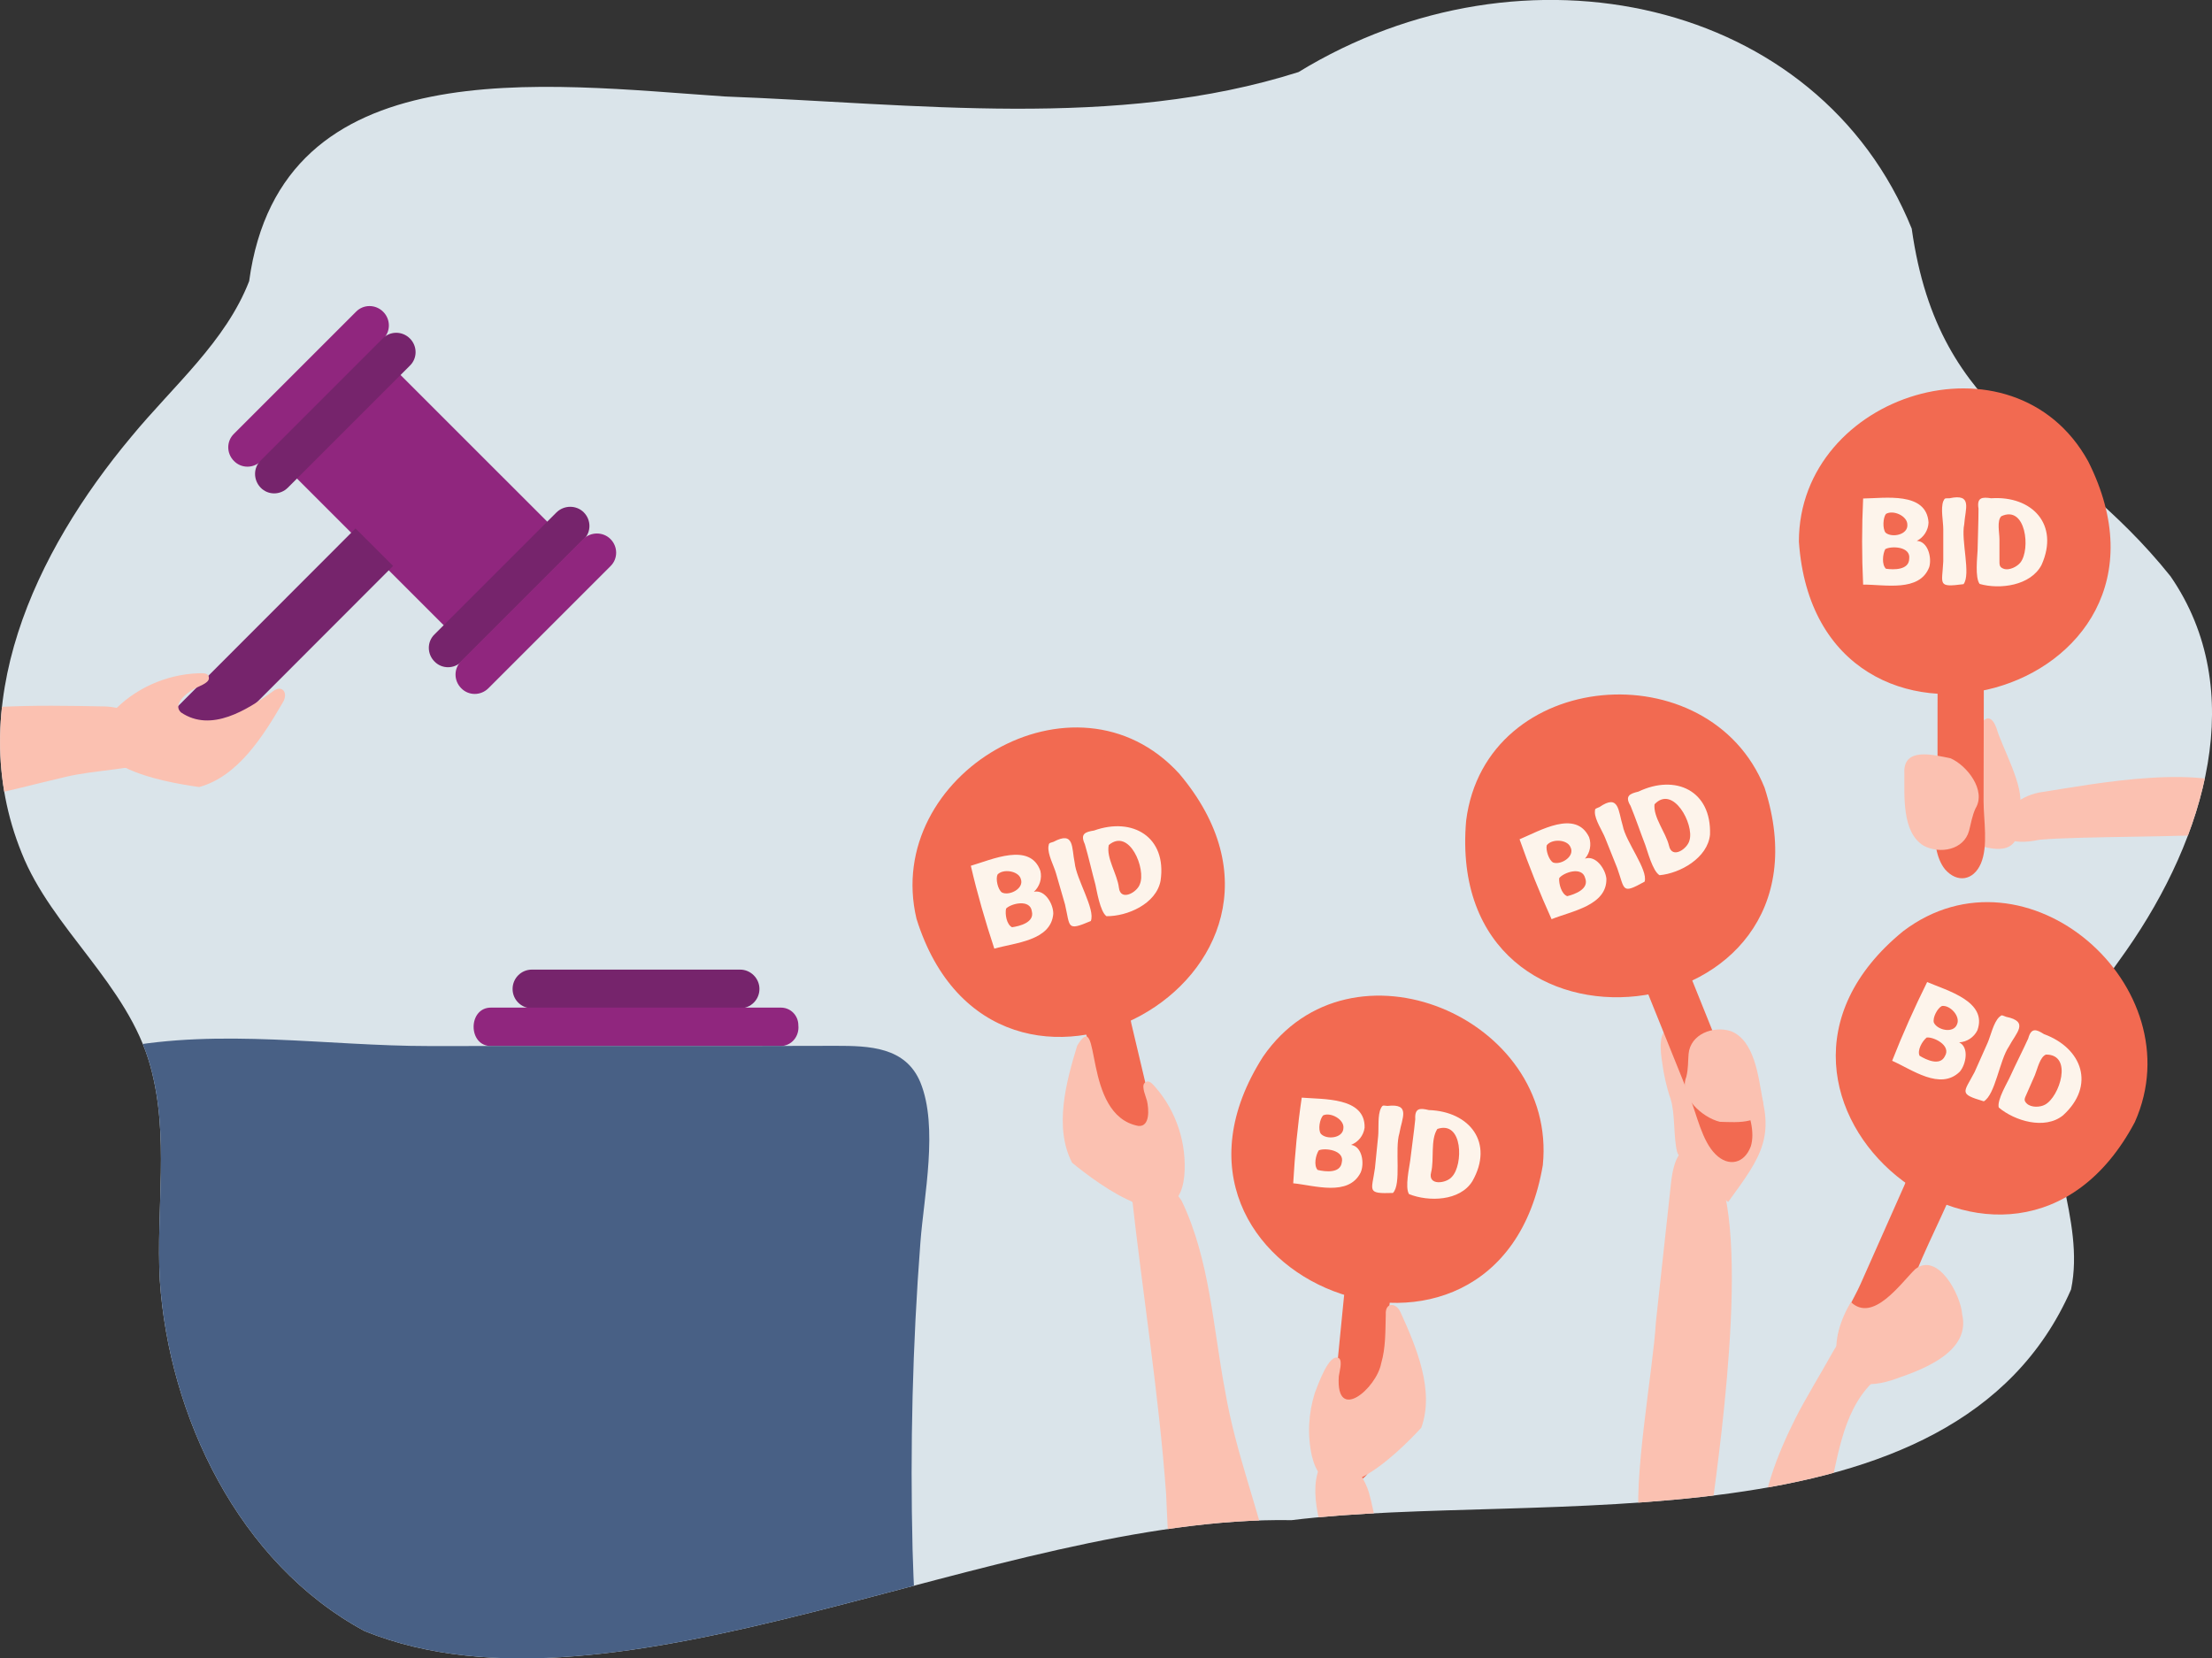 <svg version="1.1" id="Layer_1" xmlns="http://www.w3.org/2000/svg" xmlns:xlink="http://www.w3.org/1999/xlink" x="0" y="0" viewBox="0 0 960.6 720.1" style="enable-background:new 0 0 960.6 720.1" xml:space="preserve"><rect x="0" y="0" width="960.6" height="720.1" fill="#333333" stroke="none"/><style>.st1{fill:#fbc1b1}.st2{fill:#f26a51}.st3{fill:#fdf4eb}.st4{fill:#90267e}.st5{fill:#76246c}</style><g id="Product_information"><path d="M314.8 41.9c-78.5-5.3-192.8-21.2-206.6 80.2C98 148.4 75.3 167.5 57 189.7c-41.8 50-73.5 116.8-47.6 180.7 13 32.9 46.2 57.2 55.9 92.6 8.4 30.3 2.4 61.9 4.1 93 3.9 58.6 34 122.8 89 152.4 110 44.4 274.6-50.4 402.5-48.2C668.5 647 848.8 675.7 899.4 560c6.3-30.5-12.9-61.7-6.8-92.2 4-20 18.5-37.4 30.8-55 34.5-49.3 53.3-113 19.2-162.5-47.2-59.1-100.5-66.3-112.4-151C789.7-.8 661.8-28.6 563.9 31.3 484.6 56.5 397 45 314.8 41.9z" style="fill:#dae4ea"/><path class="st1" d="M855.7 320.9c2.8-3.9 7.5-14.8 11.3-4.7 2.3 8.2 12.3 25.5 10.1 34.2-.6 3.5-.5 12.1-2.3 15.2-4.9 6.8-17.8.5-24.3-1.3-8.9-7.4-4.6-21.8 1.2-29.9 1.9-4.3 1.4-9.5 4-13.5z"/><path class="st2" d="M781.2 235.2c7.8 113.4 177.2 67.5 125.6-34.9-32.4-58.5-125.6-29.4-125.6 34.9z"/><path class="st2" d="M844.7 377.6c5.3 6 12.3 4.8 15.5-2.5 3.3-7.6 1.2-19 1.2-27.2l.1-46.8c0-15.2-.1-22.5-16.8-22.5-1.4-.4-2.8.5-3.2 1.8-.1 17.6-.1 35.4-.1 53 .1 11.9-4.8 34.3 3.3 44.2z"/><path class="st1" d="M847 329.3c7.2 3.1 15.7 14 10.9 21.8-1.5 3.3-1.9 6.3-2.8 9.7-2.3 8.4-12.7 10.2-19.7 6.5-9.6-5.8-8.3-21.8-8.4-31.5-.6-11.6 12.8-7.9 20-6.5z"/><path class="st2" d="M792.6 235c8.7 100.2 152.4 52 101.7-33.3-30.7-43.7-103-20.1-101.7 33.3z"/><path class="st3" d="M809.1 253.9c-.6-12.4-.6-25 0-37.4 9.4-.1 27.5-3.1 28.4 10.4-.1 3.4-2.1 6.5-5.1 8 4.9.2 6.6 7.4 5.4 11.4-4.2 11-19.4 7.5-28.7 7.6zm9.7-22.6c2.7 2.4 9.9 1 9.5-3.5 0-3.7-6.1-6.5-9.3-4.6-1.3 1.7-1.5 6.3-.2 8.1zm-.1 7.2c-1.1 2.1-1.6 6.7.3 8.5 3.4.5 10 .6 10.1-4.3.8-5.4-7.8-5.7-10.4-4.2zM852.7 253.7c-11.5 1.5-9.3.2-8.8-9.9v-14c0-3.3-1.2-9 0-12.1.7-1.6.8-1.2 2.7-1.3 10.2-2.2 6.8 4.6 6.4 11.3-1.5 7 3 21.7-.3 26zM859.7 253.6c-2.1-2.7-1-11.9-.9-14.5.1-6.1.4-12.1.4-18.2-.8-4.9 1.6-5.1 5.5-4.5 17.8-1.2 29.7 11.4 21.9 28.9-4.7 9.1-18.2 10.8-26.9 8.3zm9.4-29.4c-2 2-.8 7.1-.8 10.1v8.9c0 2.1-.1 3.1 1.8 3.8 2.4.9 5.9-.9 7.3-2.7 4.5-5.7 2.4-25.1-8.3-20.1z"/><path class="st2" d="M670 506c-19 112.1-183.1 49.5-121.5-47.1 38-55.1 127.9-16.9 121.5 47.1z"/><path class="st2" d="M592.7 641.4c-5.9 5.4-12.8 3.5-15.2-4-2.6-7.9.7-19 1.5-27.2l4.6-46.6c1.5-15.1 2.3-22.4 18.9-20.7 1.4-.2 2.7.8 3 2.2l-5.1 52.8c-1.3 11.7 1.4 34.6-7.7 43.5z"/><path class="st2" d="M658.7 504.6c-18.6 98.8-156.8 36.5-97.9-43.3 34.9-40.3 104.5-9.6 97.9 43.3z"/><path class="st3" d="M561.6 513.9c.7-12.4 1.9-25 3.7-37.2 9.3.8 27.7-.3 27.3 13.1-.5 3.4-2.7 6.2-5.9 7.4 4.9.7 5.9 8.1 4.2 12-5.3 10.6-20.1 5.6-29.3 4.7zm12-21.5c2.4 2.7 9.7 2 9.8-2.5.4-3.7-5.5-7-8.8-5.5-1.5 1.6-2.3 6.2-1 8zm-.9 7.2c-1.3 2-2.3 6.5-.5 8.5 3.3.8 9.9 1.6 10.5-3.3 1.3-5.3-7.3-6.4-10-5.2zM604.9 518.1c-11.6.4-9.2-.8-7.8-10.8l1.4-14c.3-3.3-.3-9.1 1.2-12 .8-1.6 1-1.1 2.8-1 10.3-1.2 6.3 5.3 5.2 11.9-2.1 6.8 1 22.1-2.8 25.9zM611.9 518.6c-1.9-2.9.2-11.9.5-14.5.7-6 1.6-12 2.2-18-.3-5 2.1-4.9 5.9-4 17.8.6 28.4 14.2 18.9 30.9-5.4 8.7-19 9-27.5 5.6zm12.3-28.3c-3.1 4.7-1.3 13.1-2.7 18.8-1.6 6 6.6 4.9 9 2 5-5.1 4.9-24.6-6.3-20.8z"/><path class="st1" d="M569.7 632.3c7 28.8 37.1-1 47.5-12.2 5.9-16.2-2.2-35.2-9-50.2-2-4.4-6.7-4.3-6.4.9-.2 7.2 0 14.5-2 21.3-2 10.8-19.8 26.2-18.4 5.6.2-1.7 1.7-6.5.1-7.8-4.3-2.7-9.2 11.8-10.5 15-2.8 8.9-3.3 18.3-1.3 27.4z"/><path class="st2" d="M398 399c33.9 108.5 188 24.5 114.1-63-45.1-49.4-128.9.4-114.1 63z"/><path class="st2" d="M492.8 522.8c6.6 4.6 13.1 1.8 14.5-6 1.5-8.2-3.3-18.8-5.2-26.7l-10.8-45.6c-2.7-15.5-8.3-23.8-23.9-16.7 2.5 17.6 8.3 35.2 11.9 52.8 2.9 11.6 3.5 34.4 13.5 42.2z"/><path class="st2" d="M409 396.2c31.7 95.4 160.3 15.2 91.2-56-40-35.4-104.8 4.4-91.2 56z"/><path class="st3" d="M431.8 412c-3.9-11.8-7.4-23.9-10.2-36 9-2.6 25.7-10.4 30.2 2.2.8 3.3-.3 6.8-2.8 9.1 4.8-1.1 8.5 5.4 8.4 9.6-1 11.7-16.6 12.5-25.6 15.1zm3.3-24.4c3.2 1.6 9.8-1.7 8.2-5.9-1-3.5-7.7-4.5-10.1-1.9-.9 1.9.1 6.5 1.9 7.8zm1.8 7c-.5 2.4.2 6.9 2.6 8.1 3.4-.5 9.8-2.1 8.6-6.9-.7-5.5-9.1-3.4-11.2-1.2zM473.7 400c-10.6 4.5-8.9 2.7-11.2-7.2l-3.9-13.5c-.9-3.2-3.7-8.3-3.3-11.7.2-1.7.5-1.4 2.2-2 9.2-4.9 7.8 2.6 9.2 9.1.7 7.2 9.1 20.3 7 25.3zM480.5 397.9c-2.8-2-4.2-11.2-4.8-13.7-1.6-5.9-2.9-11.8-4.6-17.6-2.1-4.5.2-5.3 4-5.9 16.8-6 31.7 2.8 28.9 21.8-1.9 10.1-14.5 15.5-23.5 15.4zm1-30.9c-1.2 5.6 3.7 12.6 4.4 18.5.7 6.1 7.9 2.1 9.1-1.5 2.8-6.5-4.5-24.6-13.5-17z"/><path class="st1" d="M514.3 510.7c-3 29.5-36.9 3.9-48.7-5.7-8-15.3-2.6-35.2 2.2-50.9 10.8-17.9 1.7 30.3 26.6 34.9 5.1.4 4.5-7.4 3.7-10.9-.4-1.7-2.5-6.2-1.1-7.7 1.8-1.9 3.5.4 4.7 1.7 9.2 10.5 13.8 24.7 12.6 38.6z"/><path class="st2" d="M927.1 487.3c-53.2 100.5-189.3-10.5-100.6-82.9 53.4-40.4 126.8 24.1 100.6 82.9z"/><path class="st2" d="M811.2 591.5c-7.3 3.3-13.2-.7-13.2-8.6.1-8.3 6.7-17.8 10-25.3l19-42.8c5.5-14.7 12.6-21.8 26.5-12-5.6 16.9-14.6 33.1-21.4 49.8-4.9 10.7-9.6 33.2-20.9 38.9z"/><path class="st2" d="M916.8 482.4c-48.7 87.9-160.3-14.5-79.4-71.9 45.9-27.3 102.3 23.7 79.4 71.9z"/><path class="st3" d="M821.7 460.7c4.5-11.5 9.7-23.1 15.2-34.2 8.6 3.7 26.4 8.4 21.8 21-1.5 3-4.5 5-7.9 5.2 4.4 2.1 3 9.5.3 12.7-8.5 8.4-20.9-1-29.4-4.7zm18.1-16.6c1.5 3.3 8.6 4.9 10.1.7 1.5-3.4-3-8.4-6.6-7.9-1.9.9-4.1 5-3.5 7.2zm-3.1 6.5c-1.9 1.5-4.2 5.5-3.1 7.9 2.9 1.8 8.9 4.6 11 .2 2.9-4.7-5-8.5-7.9-8.1zM861.5 478.3c-11.1-3.3-8.7-3.7-4-12.7l5.7-12.8c1.3-3 2.5-8.7 5-11.1 1.3-1.2 1.2-.7 3-.1 10.2 2.1 4.3 7 1.2 12.9-4.1 6-5.9 20.9-10.9 23.8zM868 481c-.9-3.3 4-11.2 5-13.6 2.5-5.5 5.3-10.9 7.8-16.4 1.3-4.8 3.5-4 6.8-1.9 16.7 6.1 22.5 22.4 8.3 35.3-7.9 6.4-21 2.4-27.9-3.4zm20.5-23c-2.6 1-3.7 6.2-4.8 8.9l-3.6 8.2c-.9 2-1.4 2.8.1 4.2 1.9 1.8 5.8 1.6 7.8.5 6.4-3.3 12.4-21.9.5-21.8z"/><path class="st1" d="M803.8 565.5c9.6 9.1 21.5-8 27.9-14.3 9.8-7.7 19.8 11.1 20.4 19.6 3.7 15.9-16 23.6-28.2 27.8-27.7 10.3-32.3-12.9-20.1-33.1zM750.5 522c-3.7-1.9-5.7-13.4-9.4-15.3s-11.7-2.1-12.8-6.5c-1.6-6.3-.8-16.6-2.8-22.9-1.8-5.2-3-10.6-3.7-16.1-.6-3.8-2.2-14.9 4.3-14.7 5.6.1 8.9 14.9 10.6 19.2-.5.8-.9 1.6-1.2 2.4 7.7-4.1 18-3.9 26.2-1.4 10.6 26.2 3.3 35.3-11.2 55.3z"/><path class="st2" d="M766.3 342.1c34.9 108.2-139.5 128.4-129.6 14.3 8.4-66.4 105.7-74 129.6-14.3z"/><path class="st2" d="M760.3 497.9c-2.8 7.5-9.7 9-15.3 3.4-5.9-5.8-8.1-17.2-11.2-24.8l-17.5-43.4c-5.7-14.1-8.3-20.9 7.2-27.1 1.6-1 3.7-.2 4.1 1.7l19.3 48c4.4 11 17.2 30 13.4 42.2z"/><path class="st2" d="M755.7 346.1c29.1 96.3-122.2 104.8-106.9 6.8 12.4-51.9 88.3-56.8 106.9-6.8z"/><path class="st3" d="M673.8 399.2c-5.1-11.3-9.8-23-13.9-34.7 8.7-3.6 24.4-13.1 30.2-.9 1.1 3.2.4 6.8-1.8 9.3 4.7-1.6 8.9 4.5 9.3 8.7.3 11.7-15.2 14.1-23.8 17.6zm.7-24.6c3.4 1.2 9.6-2.7 7.5-6.7-1.4-3.4-8.1-3.7-10.3-.8-.5 2 .9 6.5 2.8 7.5zm2.6 6.8c-.2 2.4 1 6.9 3.5 7.8 3.3-.8 9.6-3.1 7.8-7.8-1.3-5.4-9.6-2.4-11.3 0zM714.2 382.9c-10.1 5.6-8.5 3.6-11.9-5.9l-5.2-13c-1.2-3.1-4.5-7.9-4.5-11.3 0-1.8.3-1.4 2-2.2 8.6-5.9 8.1 1.7 10.1 8.1 1.3 7 11.1 19.2 9.5 24.3zM720.7 380.1c-3-1.7-5.3-10.7-6.2-13.1-2.2-5.7-4.1-11.4-6.4-17-2.6-4.3-.4-5.3 3.4-6.2 16.1-7.7 31.8-.5 31.1 18.7-1 10.1-13 16.8-21.9 17.6zm-2.2-30.8c-.6 5.7 4.9 12.2 6.3 18 1.3 6 8.1 1.3 8.9-2.4 2.1-6.9-7.1-24.2-15.2-15.6z"/><path class="st1" d="M746.9 487.2c-7.6-1.8-18-11-14.6-19.5.9-3.5.7-6.5 1-10 .8-8.6 10.7-12.3 18.3-9.9 10.4 4 12 19.9 13.8 29.5 2.6 11.4-11.1 10.1-18.5 9.9z"/><path transform="rotate(-45.001 183.207 217.078)" class="st4" d="M151.4 171.2H215v91.7h-63.6z"/><path class="st5" d="m154.4 229.5 16.3 16.3L82 334.6c-4.5 4.5-11.8 4.5-16.3 0s-4.5-11.8 0-16.3l88.7-88.8zM253.5 222.5c3.3 3.3 3.3 8.6 0 11.8l-53 53c-3.3 3.3-8.6 3.3-11.8 0-3.3-3.3-3.3-8.6 0-11.8l53-53c3.3-3.2 8.6-3.2 11.8 0z"/><path class="st4" d="M265.1 234.1c3.3 3.3 3.3 8.6 0 11.8l-53 53c-3.3 3.3-8.6 3.3-11.8 0-3.3-3.3-3.3-8.6 0-11.8l53-53c3.3-3.2 8.6-3.2 11.8 0zM166.4 135.4c3.3 3.3 3.3 8.6 0 11.8l-53 53c-3.3 3.3-8.6 3.3-11.8 0-3.3-3.3-3.3-8.6 0-11.8l53-53c3.2-3.3 8.5-3.3 11.8 0z"/><path class="st5" d="M178 147c3.3 3.3 3.3 8.6 0 11.8l-53 53c-3.3 3.3-8.6 3.3-11.8 0s-3.3-8.6 0-11.8l53-53c3.2-3.3 8.5-3.3 11.8 0zM329.8 429.5c0 4.6-3.7 8.4-8.4 8.4H231c-4.6 0-8.4-3.7-8.4-8.4 0-4.6 3.7-8.4 8.4-8.4h90.4c4.6 0 8.4 3.8 8.4 8.4z"/><path class="st4" d="M346.7 445.3c.5 4.7-2.9 9-7.8 9H213.4c-10.3.2-10.3-16.9 0-16.7h125.5c4.4-.1 7.8 3.4 7.8 7.7z"/><path class="st1" d="M48.6 309.6c-19.8 22.6 22.6 30.1 37.9 32.2 16.9-4.6 27.9-22.3 36.3-36.7 2.6-4.2-.3-8.1-4.5-4.7-11 7.9-26.6 17.9-39.7 9-3.8-3.5 2.4-8.4 5.6-10.2 1.5-.9 6.4-2.4 6.5-4.5.2-2.7-2.7-2.3-4.5-2.3-14.3.5-28.1 6.8-37.6 17.2z"/><defs><path id="SVGID_1_" d="M314.8 41.9c-78.5-5.3-192.8-21.2-206.6 80.2C98 148.4 75.3 167.5 57 189.7c-41.8 50-73.5 116.8-47.6 180.7 13 32.9 46.2 57.2 55.9 92.6 8.4 30.3 2.4 61.9 4.1 93 3.9 58.6 34 122.8 89 152.4 110 44.4 274.6-50.4 402.5-48.2C668.5 647 848.8 675.7 899.4 560c6.3-30.5-12.9-61.7-6.8-92.2 4-20 18.5-37.4 30.8-55 34.5-49.3 53.3-113 19.2-162.5-47.2-59.1-100.5-66.3-112.4-151C789.7-.8 661.8-28.6 563.9 31.3 484.6 56.5 397 45 314.8 41.9z"/></defs><clipPath id="SVGID_00000054950930712480498760000012322209855692900276_"><use xlink:href="#SVGID_1_" style="overflow:visible"/></clipPath><g style="clip-path:url(#SVGID_00000054950930712480498760000012322209855692900276_)"><path class="st1" d="M719.1 574.2c-1.1 20.1-10.4 70.2-6.9 89.6 6.8 33.8 27.1 16 31.1-7.7 4-30.7 19.2-136.7-3.1-156.4-10.3-5.1-13.4 4.1-14.5 13.8-2.2 20.3-4.4 40.5-6.6 60.7zM779.8 615.8c3.8-7.6 11.8-20.8 16-28.4 2.3-4 5.2-8.4 9.8-8.9 7.7-.5 11.1 8.4 10.6 15 .2 2.8-1.1 5.4-3.3 7.1-13.4 13.4-14.9 34.2-19.6 52.5-2 7.7-5.1 16.6-12.2 21-6.3 4-13.7 3.6-15.2-4.5-3.2-16.5 6.6-39.3 13.9-53.8zM968.5 361.9c9.9.2 17.7-8.5 10-16.9-19.1-14.3-69.3-4.5-91.1-1.1-19.4 2.3-29.1 26.6-1.7 20.8 17.5-1.6 65.2-1 82.8-2.8zM506.4 648.7c.9 16.7.2 38.9 12.9 51.3 7.2 2.4 15.2.8 22.6.5 10.6.3 12.9-10.7 10.3-19.8-5.9-25.8-15.6-50-20.1-76.2-5.3-27.6-6.6-57.2-18.9-82.9-4.4-7.4-24.1-22.6-21.9-4.1 4.8 43.7 11.9 87.3 15.1 131.2zM580.9 686.1c1.8 12.6 16.5 10.6 23.9 3.4 3.5-4.8-.4-10.6-2.9-15-4.2-8.1-4.9-17.5-7.4-26.2-3-10.5-17.1-27.4-22.4-8.3-3.7 13.6 4.9 33.4 8.8 46.1zM-13.2 347c-21.8 5.7-33.1-6-36.3-27.1-1-2.8.3-5.7 3.4-6 29.6-8.2 60.8-7.7 91.5-7.1 12.7.2 50.5 14.2 22.7 23.6-12 4-27 4-39.6 7-13.8 3.2-27.6 7-41.7 9.6z"/><path d="M51.7 455.1c44.3-8.6 90.2-.8 134.9-.8 56.3-.1 119.7.1 176.4-.1 14.4 0 30.3.4 36.7 15.9 7.9 19.3 1.5 49.4 0 69.5-3.4 44.4-4.5 88.9-3.4 133.4.8 30.7 4 61.3 2.4 92-.3 5.2-5.7 25.7-3.3 29.4-10.6-17.2-210.9 15.6-224.4 1-17.6-19-59.1-89-76.7-108-35.2-37.9-30.6-77.9-65.7-115.8C3.8 545 76.7 538.8 52 512.1c-11.2-12 1.2-40.3-.3-57z" style="fill:#486085"/></g></g></svg>